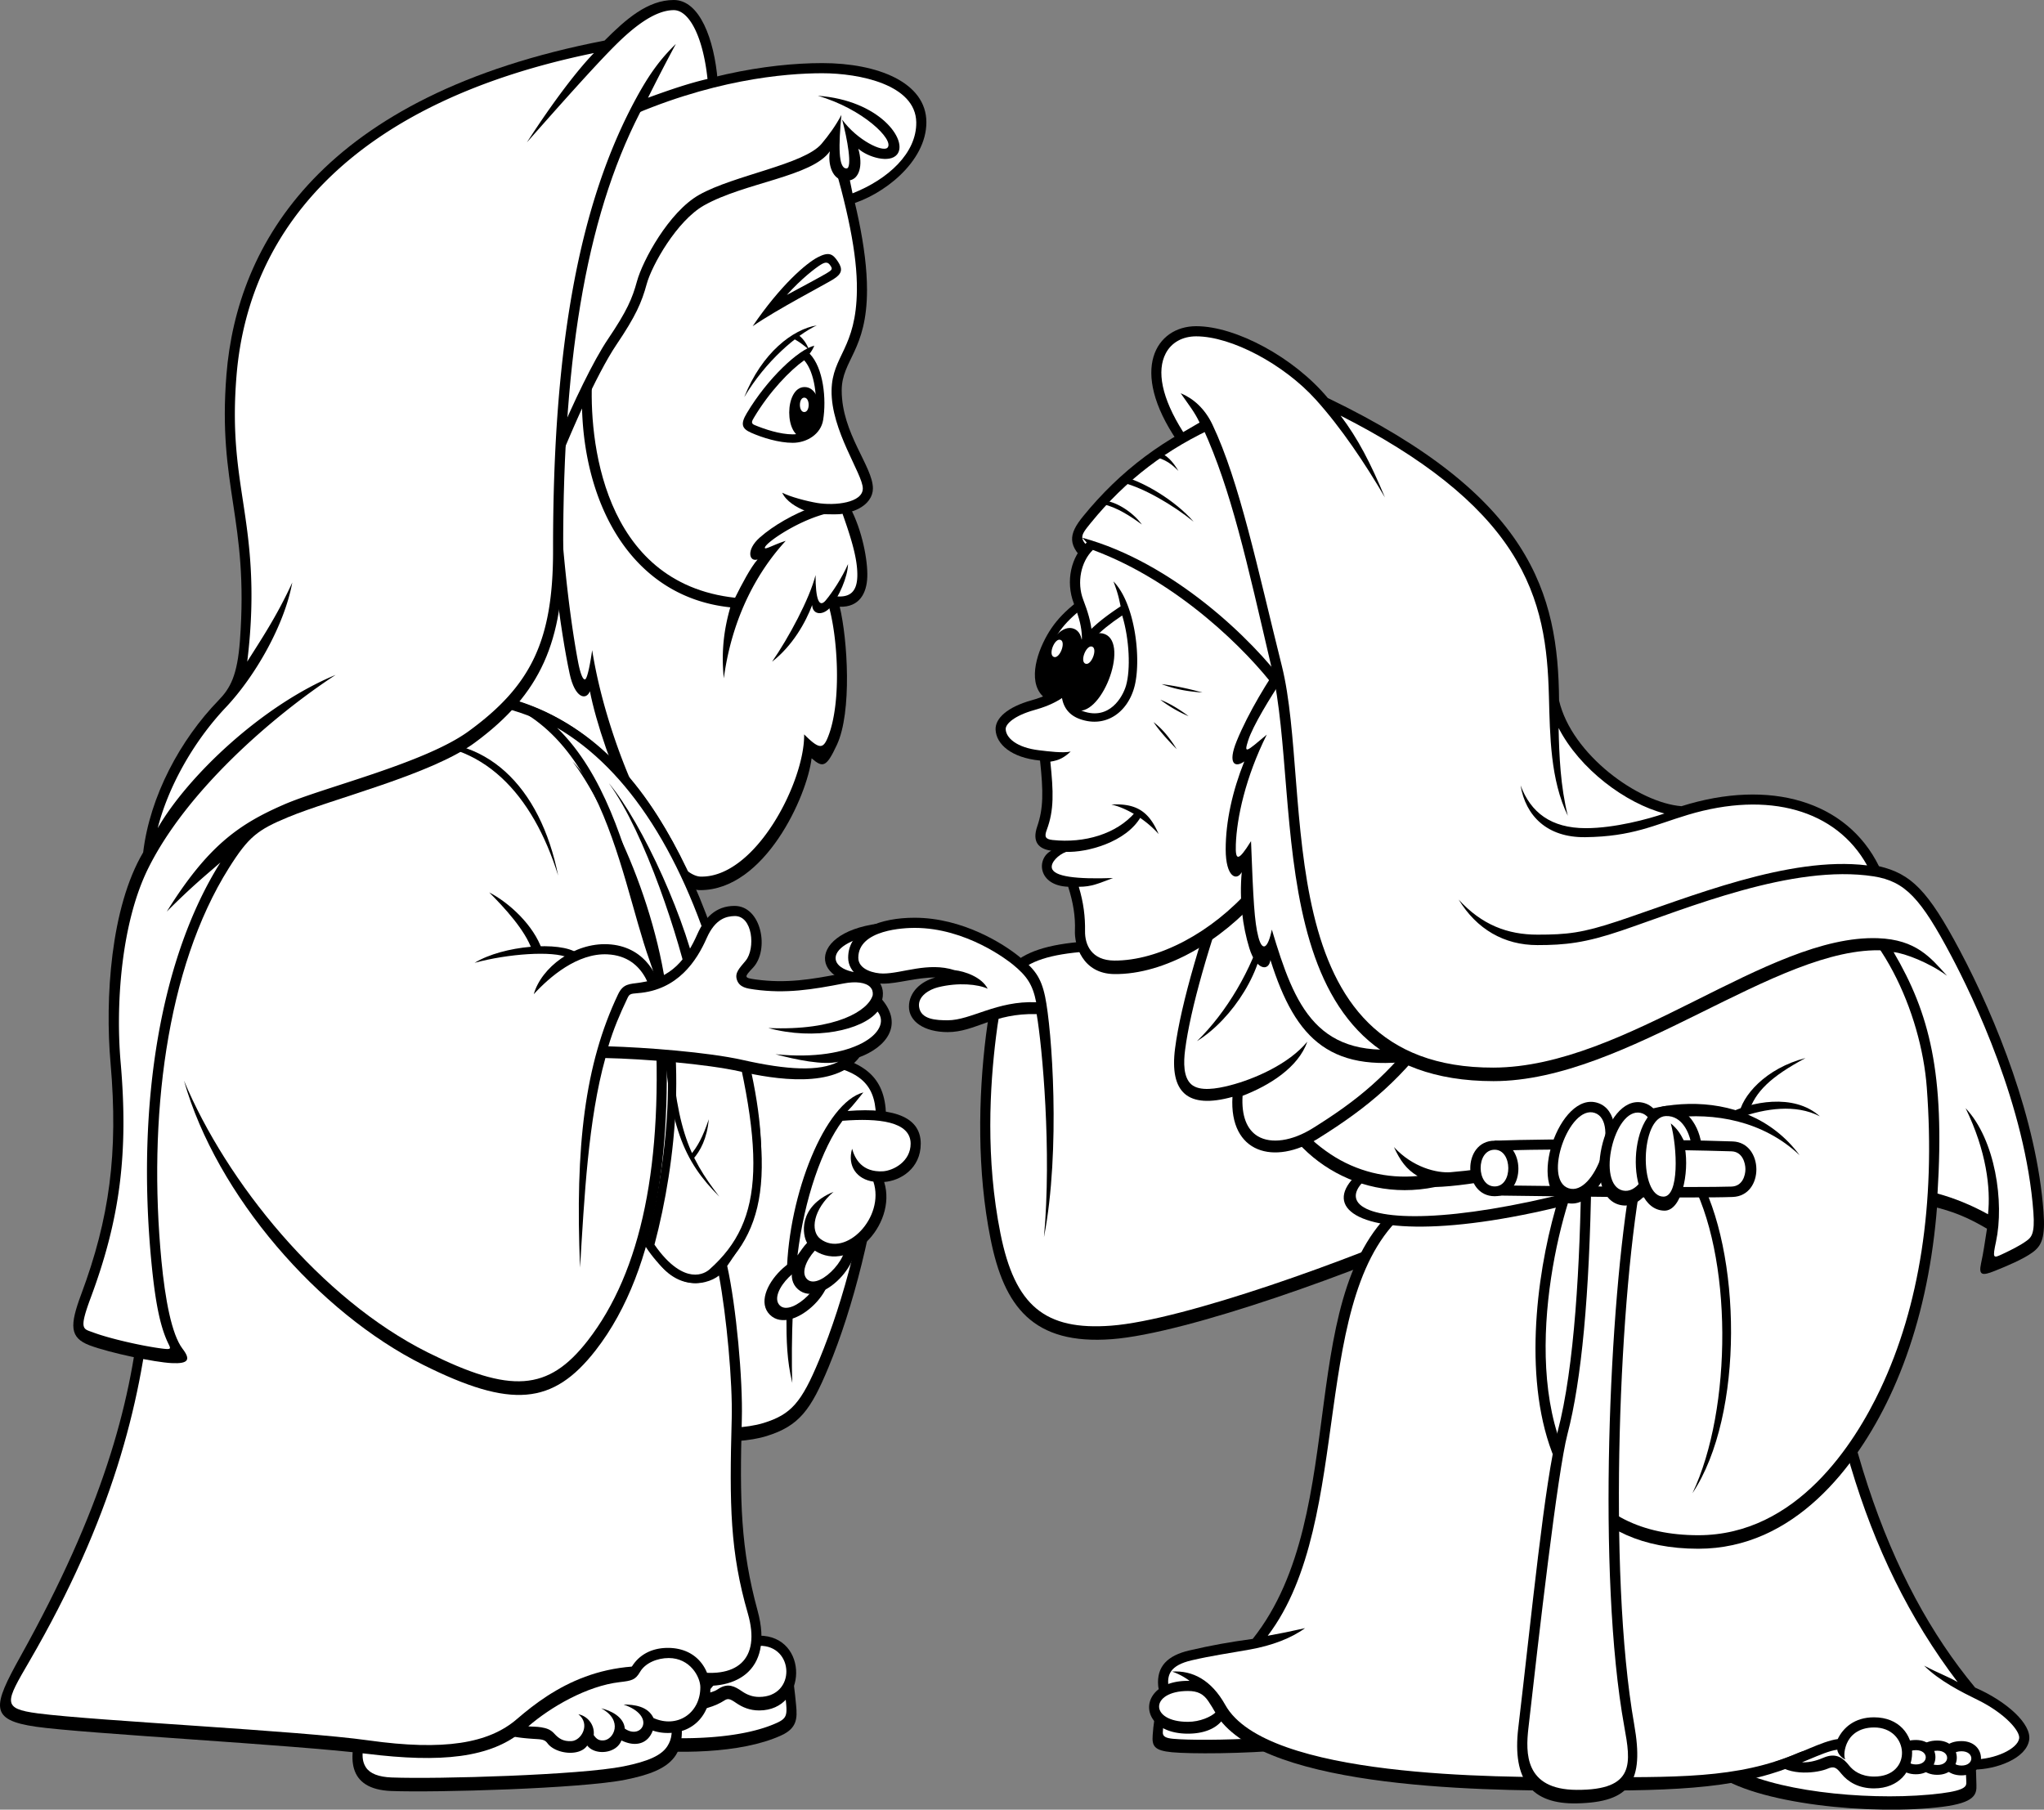 <svg xmlns="http://www.w3.org/2000/svg" width="288.093" height="255.09"><rect width="100%" height="100%" fill="#808080" stroke="none"/><path d="M153.19 79.633c3.152 3.215 3.973 11.336 2.914 15.008-1.012 3.515-4.043 5.66-7.613 4.41-3.567-1.254-2.914-5.363-1.485-8.399 1.426-3.039 3.387-5.004 7.196-7.507-.238-1.07-.297-1.606-1.012-3.512"/><path fill="#fff" d="M148.885 97.926c3.739 1.32 5.618-2.012 6.079-3.613.648-2.254.484-6.497-.543-9.88-3.415 2.297-5.106 4.094-6.34 6.723-1.004 2.137-2.008 5.774.804 6.77"/><path d="M151.39 88.637c-3.126-1.258-6.778 7.836-3.653 9.093 3.117 1.258 6.64-7.886 3.652-9.093"/><path fill="#fff" d="M149.487 90.2c-.824-.333-1.79 2.066-.965 2.398.824.332 1.754-2.082.965-2.399"/><path d="M192.901 130.953c-15.227 0-28.867.953-39.809 1.746-10.945.797-13.007 4.29-14.117 13.184-1.11 8.894-1.27 19.219.637 28.746 1.902 9.531 5.965 14.984 17.129 14.137 10.465-.793 34.89-9.532 48.691-15.883l-12.531-41.93"/><path fill="#fff" d="M140.393 146.059c-.883 7.074-1.496 17.25.617 27.816 2.032 10.18 6.266 13.7 15.621 12.988 10.083-.765 33.696-9.215 47.075-15.242l-11.867-39.234c-15.27.043-29.293 1.058-38.645 1.738-10.434.758-11.797 3.875-12.8 11.934"/><path d="M123.835 130.184c-10.79 1.39-9.575 9.707.78 8.37 10.356-1.335 10.005-9.761-.78-8.37"/><path fill="#fff" d="M123.999 131.688c-8.766 1.128-7.961 6.449.453 5.363 8.414-1.086 8.312-6.496-.453-5.363"/><path d="M128.905 129.363c-4.758 0-9.36 1.59-9.36 5.64 0 2.063 2.141 3.653 4.919 3.653 2.062 0 4.68-.875 7.375-.875-2.063.559-3.727 2.067-3.727 4.13 0 2.066 2.14 3.573 5.473 3.573 3.882 0 6.421-2.699 12.527-2.539.793 4.606 2.14 19.297 1.031 31.446 2.38-12.309 1.11-29.38.16-33.907-.586-2.777-1.507-3.89-3.648-5.64-2.14-1.746-7.93-5.48-14.75-5.48"/><path fill="#fff" d="M132.21 139.164c-1.239.309-2.864 1.262-2.672 2.746.238 1.828 2.46 1.906 4.047 1.906 3.265 0 6.898-2.777 12.46-2.539-.484-2.496-1.324-3.718-3.292-5.324-.649-.527-6.536-5.16-13.848-5.16-1.324 0-7.93.203-7.93 4.21 0 1.704 2.285 2.224 3.489 2.224 2.695 0 6.343-1.668 10.07-.477 1.43.16 3.808.953 4.68 2.621-1.348-.637-4.149-.922-7.004-.207"/><path d="M163.065 240.98c-.36 1.07-.476 2.024-.598 3.575-.117 1.547.18 2.203 2.739 2.441 2.554.238 9.933.238 16.472-.36l-5.886-5.597-12.727-.059"/><path fill="#fff" d="m177.885 244.98-2.668-2.511-11.058-.055c-.125.621-.223.832-.266 1.773-.027.606.469.817 1.446.91 2.113.196 7.136.212 12.546-.117"/><path d="M241.631 249.914c5.653 4.406 22.368 6.016 32.18 4.766 4.508-.575 4.817-1.727 4.758-3.098-.059-1.371 0-2.203-.238-3.516-6.782-.175-22.899-.953-30.332-1.906l-6.368 3.754"/><path fill="#fff" d="M245.12 249.582c6.465 3.184 19.633 4.332 28.511 3.203 3.563-.453 3.536-1.074 3.512-1.617-.015-.387-.05-1.34-.074-1.707-7.047-.223-21.402-.926-28.766-1.82l-3.183 1.941"/><path d="M198.135 169.07c-16.336 11.914-7.296 43.996-21.57 61.946-3.45.472-5.828.91-8.922 1.625-3.094.714-4.64 2.265-4.402 5.004.238 2.742 4.402 3.214 7.734 3.214 5.352 11.2 36.992 11.555 51.387 11.555 14.394 0 23.555-.238 32.238-4.289 14.395.598 20.34 1.313 23.555 1.313 3.21 0 7.437-1.56 7.848-4.168.359-2.266-3.211-5.48-7.614-7.387-12.332-14.852-20.379-37.125-22.758-71.434l-57.496 2.621"/><path fill="#fff" d="M278.745 239.617c-2.227-1.09-5.41-2.687-7.551-4.832 2.14 1.133 3.426 1.555 4.734 2.328-13.73-18.078-19.238-39.812-21.629-69.254l-55.687 2.649c-14.453 11.355-7.473 43.683-19.93 60.066 1.844-.336 3.04-.574 5.258-1.07-1.98 1.43-4.668 2.453-7.762 3.008-3.066.55-5.297.847-8.214 1.523-3.102.715-3.418 2.102-3.301 3.485.097 1.117 1.972 1.812 5.36 1.902-.95-1.371-2.438-2.969-4.817-3.8 2.855-.18 5.52 1.163 7.492 4.706 5.758 10.352 38.676 10.184 49.664 10.184 13.957 0 22.469.277 31.152-3.45 1.043-.445 1.856-.34 2.672-.296 7.352.379 12.567.68 16.031.921 2.782.192 4.618.32 5.938.32 3.012 0 6.203-1.468 6.437-2.96.164-1.035-2.02-3.55-5.847-5.43"/><path d="M172.608 241.918c-.644 1.355-2.371 2.457-5.176 2.457-7.293 0-7.293-7.445 0-7.445a8.71 8.71 0 0 1 1.887.191c.89 1.309 2.516 3.547 3.289 4.797"/><path fill="#fff" d="M170.315 239.805c.36.53.695 1.086.984 1.601-.609.578-2.14 1.301-3.867 1.301-5.476 0-5.355-4.348 0-4.348 1.399 0 2.2.43 2.883 1.446"/><path d="M276.452 245.422c-4.102 0-3.68 4.832 0 4.832s3.68-4.832 0-4.832"/><path fill="#fff" d="M276.471 246.855c-2.054 0-1.843 2.016 0 2.016 1.84 0 1.84-2.016 0-2.016"/><path d="M273.042 245.344c-4.102 0-3.68 4.832 0 4.832s3.68-4.832 0-4.832"/><path fill="#fff" d="M273.061 246.777c-2.055 0-1.844 2.016 0 2.016 1.84 0 1.84-2.016 0-2.016"/><path d="M270.03 245.266c-4.102 0-3.68 4.832 0 4.832s3.68-4.832 0-4.832"/><path fill="#fff" d="M270.046 246.7c-2.051 0-1.84 2.015 0 2.015 1.843 0 1.843-2.016 0-2.016"/><path d="M259.018 245.137c.754-1.57 2.348-3.067 5.11-3.067 7.168 0 7.168 10.02 0 10.02-2.102 0-3.645-.875-4.61-2.082-.71-.895-1.039-1.078-1.945-.688-1.25.535-5.309 1.203-7.508-.941 3.45-1.07 6.691-2.945 8.953-3.242"/><path fill="#fff" d="M260.303 245.758c.442-1.055 1.563-2.246 3.825-2.258 5.007-.023 5.523 6.953 0 6.922-1.868-.012-2.93-.84-3.493-1.547-.77-.957-1.742-1.914-3.625-1.11-.543.235-1.754.712-3.015.645.297-.12.586-.242.867-.36 1.668-.695 3.004-1.273 4.102-1.417 0 .277.316 1.02 1.109 1.375-.238-.594-.086-1.496.23-2.25"/><path d="M213.24 156.902c-33.71 7.157-30.741 21.18 2.974 14.024 33.71-7.16 29.832-20.988-2.973-14.024"/><path fill="#fff" d="M213.565 158.348c-31.375 6.66-29.203 17.68 2.172 11.015 31.371-6.66 28.352-17.496-2.172-11.015"/><path d="M178.151 151.602c2.063 10.48 12.531 18.105 24.11 15.722 5.39-.16 14.59-2.062 19.667-4.129-5.554 10.64-14.433 55.114 17.446 55.114 13.48 0 22.277-11.524 26.965-21.442 5.55-11.754 7.93-26.683 6.66-43.68-.88-11.746-7.453-25.25-17.13-29.222-15.702 2.86-60.59 18.426-77.718 27.637"/><path fill="#fff" d="M204.48 165.23c-1.977.16-5.391-.687-8.009-3.542.871 1.906 1.746 3.132 3.332 4.082-4.347.406-8.632-.657-12.265-3.075-3.836-2.554-6.617-5.98-7.75-10.343 17.625-9.176 60.554-23.98 75.918-26.903 9.265 4.094 15.082 17.317 15.867 27.844 1.23 16.46-1.027 30.84-6.527 42.484-3.637 7.703-11.809 20.625-25.672 20.625-8.024 0-13.895-2.976-17.446-8.851-8.097-13.387-2.226-36.813 1.262-43.696 2.867-5.652 20.11-10.785 30.457-1.02-7.851-10.6-23.574-8.112-30.473-1.679-4.367 2.309-13.804 3.672-18.695 4.074"/><path d="M243.538 157c3.093-1.668 9.277-2.977 12.965.36-3.45-1.79-7.73-1.075-11.18.117l-1.785-.477"/><path d="M245.085 157.238c.355-2.738 3.804-6.668 9.394-8.097-4.875 2.62-7.074 4.703-8.027 7.68l-1.367.417m-5.829 8.219c6.184 10.84 6.66 33.95-.714 45.027 5.629-11.832 5.75-33.59-.477-44.629l1.191-.398m-16.378-.832c-.157 13.5-.95 28.113-3.332 37.164-1.84 7.004-3.649 25.73-5.551 41.774-.88 7.414 1.906 10.773 8.25 10.64 7.613-.16 9.504-3.086 8.09-11.117-3.809-21.602-2.063-61.625 1.265-78.305l-8.722-.156"/><path fill="#fff" d="M215.42 243.613c-.386 3.45-.558 8.645 6.794 8.684 8.32.043 7.644-3.813 6.714-8.965-3.859-21.32-2.093-59.957.957-77.148l-5.597-.106c-.25 16.399-1.38 28.531-3.36 36.074-1.394 5.317-4.05 28.567-5.507 41.461"/><path d="M244.21 160.895c4.398.144 4.52 7.667 0 7.828-5.829.21-24.98-.106-33.664-.207l.12-7.727c8.446-.312 24.266-.21 33.544.106"/><path fill="#fff" d="M212.245 167.102c9.347.117 27.027.316 31.804.156 1.551-.051 1.961-1.57 1.961-2.457 0-.848-.41-2.461-1.957-2.512-8.46-.266-23.148-.379-31.851-.137l.043 4.95"/><path d="M210.667 160.79c-4.641 0-4.524 7.827 0 7.827 4.52 0 4.398-7.828 0-7.828"/><path fill="#fff" d="M210.667 162.063c-2.668 0-2.602 5.175 0 5.175 2.597 0 2.53-5.175 0-5.175"/><path d="M225.214 155.473c-5.418-1.805-10.13 12.195-4.649 14.015 5.48 1.824 10.07-12.215 4.649-14.015"/><path fill="#fff" d="M224.772 156.875c-3.629-1.207-7.351 9.402-3.683 10.621 3.671 1.223 7.312-9.414 3.683-10.621"/><path d="M231.522 155.426c-5.574-1.223-8.785 13.195-3.144 14.43 5.64 1.23 8.726-13.211 3.144-14.43"/><path fill="#fff" d="M231.23 156.867c-3.735-.816-6.27 10.121-2.49 10.95 3.778.824 6.227-10.133 2.49-10.95"/><path d="M237.48 161.77c.636 3.601-.474 8.937-2.903 8.882-5.774-.125-5.113-14.988.59-14.757 2.437.097 4.453 2.773 4.691 5.875h-2.379"/><path fill="#fff" d="M238.264 160.734c-.16-.714-1.035-3.527-3.492-3.414-3.566.157-3.805 11.356-.316 11.356 2.222 0 1.984-6.832 1.031-10.324.875.714 1.348 1.43 1.824 2.382h.953"/><path d="M173.55 120.313c-4.122 10.957-7.137 21.28-7.93 27.476-.793 6.195 1.746 8.578 8.09 6.828-.473 7.942 5.886 9.719 12.054 5.88 7.137-4.45 12.055-8.579 17.29-16.044l-29.505-24.14"/><path fill="#fff" d="M173.33 153c-1.824.469-4.23.887-5.41-.14-1.144-.997-1.113-3.098-.882-4.887.718-5.637 3.375-14.989 7.156-25.29l26.68 21.868c-5.051 6.922-9.547 10.558-15.864 14.492-2.894 1.805-5.855 2.234-7.722 1.121-1.574-.941-2.32-2.91-2.153-5.7 3.727-1.429 7.856-3.976 9.121-7.628-2.617 3.176-7.515 5.293-10.925 6.164"/><path d="M178.112 130.793c.238 5.719-4.402 12.867-9.398 15.96 4.164-4.046 7.734-10.124 9.398-15.96m-5.949-72.543c-7.969 3.336-14.274 8.102-19.508 14.531-2.09 2.57-2.262 4.172.715 6.672 2.972 2.5 19.031 15.367 30.57 22.516-.117-13.7-3.687-32.758-11.777-43.719"/><path fill="#fff" d="M153.76 73.688c-1.629 2.003-1.789 2.246.528 4.195 2.34 1.969 16.726 13.555 28.16 20.969-.508-13-3.93-28.848-10.777-38.829-7.141 3.168-13.012 7.641-17.91 13.665"/><path d="M163.24 63.77c1.114.238 2.063 1.27 2.856 2.62-.87-.874-1.742-1.667-3.648-2.066l.793-.554m-4.36 3.574c2.38.715 6.66 3.097 9.356 6.195-2.934-2.383-7.059-4.766-9.91-5.48l.554-.715m-3.093 3.254c1.586.16 3.886 1.59 5.152 3.336-1.504-1.11-3.566-2.461-5.469-2.86l.317-.476m-2.618 5.879c-2.218 1.906-3.011 5.476-1.824 8.574 1.192 3.097 1.586 5.242.555 8.262-1.031 3.015-3.371 4.523-6.504 5.398-3.406.953-5.133 2.539-5.074 4.129.082 2.066 2.223 3.972 6.266 4.367.476 4.45.476 6.75-.399 9.293-.758 2.21.238 3.176 1.984 3.414-2.14 1.113-1.902 4.922 2.38 5.082.714 2.227 1.03 4.211.952 6.195-.082 1.985 1.032 6.063 5.551 6.114 7.137.082 15.145-4.684 20.54-10.957 2.218-15.012 2.933-22.793 3.648-29.782-4.68-6.43-15.98-17.312-28.707-20.765.21.203.43.449.633.676"/><path fill="#fff" d="M152.05 125c.68 2.25.914 4.246.882 6.25-.03 1.906.887 4.137 4.14 4.152 6.188.024 13.673-3.91 19.173-10.16 1.96-13.304 2.828-21.699 3.492-28.262-3.875-5.136-13.563-14.96-25.7-19.464-1.698 1.664-2.288 4.601-1.359 7.023 1.282 3.332 1.75 5.79.575 9.234-1.43 4.188-4.95 5.61-7.47 6.313-2.812.789-4.062 1.953-4.034 2.7.047 1.222 1.527 2.593 4.718 2.972 1.356.16 3.332.418 4.442.18-.871.792-1.559 1.23-2.867 1.425.441 4.235.543 6.817-.5 9.602-.356.953-.235 1.328.832 1.441 4.46.477 8.98-.836 11.597-3.87l.832.593c-2.082 3.633-7.672 5.062-10.527 4.945-1.129.418-2.172 1.48-2.023 2.262.238 1.25 3.511 1.61 8.625 1.43-2.082.773-2.985 1.234-4.829 1.234"/><path d="M156.64 113.402c3.507-.18 5.292.953 6.663 4.168-1.668-1.906-4.343-3.633-6.664-4.168m12.848-15.785c-2.379-.652-3.984-.949-5.77-1.187 1.727.652 3.332 1.011 5.77 1.187m-5.945 1.016c1.246.476 2.734 1.367 3.98 2.32a18.44 18.44 0 0 1-3.98-2.32m-.953 3.157c.714 1.07 1.785 2.32 3.269 3.812-1.012-1.61-2.02-2.86-3.27-3.813m-5.652-19.836c3.153 3.219 3.973 11.336 2.914 15.012-1.008 3.512-4.043 5.656-7.61 4.406-3.57-1.25-2.917-5.36-1.487-8.398 1.425-3.035 3.39-5 7.195-7.504-.238-1.07-.297-1.61-1.012-3.516"/><path fill="#fff" d="M152.631 100.246c3.743 1.324 5.618-2.008 6.079-3.61.648-2.253.488-6.495-.543-9.882-3.414 2.3-5.102 4.098-6.34 6.726-1.004 2.137-2.004 5.774.804 6.766"/><path d="M155.733 89.387c-3.66-1.473-7.945 9.191-4.285 10.668 3.664 1.472 7.793-9.254 4.285-10.668"/><path fill="#fff" d="M153.948 91.152c-.824-.332-1.79 2.067-.965 2.399.824.332 1.754-2.082.965-2.399"/><path d="M180.846 92.914c-2.074 2.93-4.898 7.52-6.543 11.555-1.308 3.215-.238 3.812 1.075 2.86-1.668 4.167-2.622 8.456-2.622 12.386 0 3.933 1.547 4.527 2.262 3.219-.355 3.93.121 7.62 1.07 10.718.954 3.098 2.739 3.336 2.973 1.668 3.57 11.317 8.567 16.32 21.89 13.938-4.046-20.133-13.202-45.387-20.105-56.344"/><path fill="#fff" d="M180.846 95.613c-1.824 2.7-4.28 6.75-4.914 8.739-.636 1.984-.316 1.664 2.614-.797-3.012 6.035-4.23 11.754-4.36 15.484-.078 2.305.317 2.465 2.14-.473.317 8.336.477 11.356 1.032 13.5.555 2.141 1.348 1.668 1.902-1.035 3.254 10.88 6.344 18.664 19.985 16.598-2.38-11.356-9.594-36.527-18.399-52.016"/><path d="m165.94 62.18 3.649-1.746c3.96 8.734 6.085 18.441 9.671 33.832 4.442 19.058-2.218 58.129 31.246 58.129 18.875 0 39.97-19.22 55.04-18.422 6.343 8.257 8.246 20.011 6.66 36.05 3.093.715 5.234 1.63 7.851 3.176-.36 2.266-.476 3.219-.836 4.887-.355 1.664.121 1.785 1.907 1.07 1.785-.715 4.043-1.668 5.351-2.62 1.309-.954 1.809-2.134 1.547-5.716-.953-12.984-6.66-27.16-11.777-36.808-4.54-8.567-6.899-10.84-11.418-11.914-4.52-9.172-15.344-12.387-27.836-8.457-6.067-.477-15.465-7.266-17.25-14.891-.117-15.129-3.926-28.824-32.594-42.645-4.758-5.718-12.965-10.125-18.555-10.125-5.593 0-9.558 6.075-2.656 16.2"/><path fill="#fff" d="M218.311 98.074c-.18-6.66-.89-13.449-5.355-20.36-4.485-6.94-12.352-13.214-24.008-19.128 2.457 3.258 4.191 6.613 6.254 11.535-2.778-4.762-6.184-9.851-9.762-13.808-4.496-4.97-11.863-8.903-16.844-8.903-1.922 0-3.48.867-4.28 2.383-1.31 2.48-.606 6.285 2.452 11.113l2.305-1.343c-.715-1.512-1.45-2.383-2.66-4.133 1.746.715 3.39 2.136 4.472 4.414 3.829 8.043 6.356 20.304 9.79 34.047 4.44 17.777-2.407 56.695 29.831 56.597 18.704-.054 38.602-18.785 54.165-18.242 5.425.192 7.457 2.758 9.753 5.297-2.457-1.824-5.945-3.176-7.53-3.336 5.073 8.656 7.241 17.04 6.19 34.035 2.313.621 4.797 1.63 7.118 2.918.394-3.652-.227-8.918-3.16-14.953 4.203 4.445 5.472 13.281 4.285 18.82-.508 2.364-.38 2.348.808 1.793 1.387-.648 2.621-1.273 3.504-1.918.676-.488 1.18-1.015.961-3.98-1.097-15.012-8.484-30.348-11.61-36.242-4.26-8.035-6.452-10.457-10.925-11.153-11.383-1.761-26.254 4.504-35.55 7.66-5.063 1.72-7.9 2.032-11.821 2.032-4.688 0-8.55-2.219-11.105-6.422 3.253 3.574 6.902 4.95 11.105 4.95s6.344-.24 11.34-1.903c10.183-3.403 24.101-9.211 35.125-7.86-4.344-7.832-13.903-10.539-25.254-7.129-4.758 1.43-7.809 3.075-14.473 3.153-5.39.066-8.406-3.016-9.117-7.305 1.426 3.813 4.281 6.035 9.2 6.035 4.042 0 8.78-1.277 11.081-2.07-5.468-1.426-11.933-6.238-14.918-12.05.078 3.89.266 8.241 1.297 12.374-2.457-5.082-2.511-11.199-2.664-16.918"/><path d="M86.952 202.266c7.93.953 16.496 1.59 21.094.16 4.601-1.43 6.242-3.696 8.726-9.688 3.488-8.418 6.356-19.672 7.93-32.402.777-6.309-.793-9.688-6.504-11.277-5.711-1.586-15.227-3.493-28.074-3.653l-3.172 56.86"/><path fill="#fff" d="M107.624 200.582c3.875-1.203 5.336-2.86 7.828-8.871 3.562-8.59 6.344-19.488 7.832-31.55.722-5.856-.707-8.4-5.469-9.724-5.39-1.5-14.27-3.308-26.344-3.578l-3.02 53.668c4.657.54 14.466 1.52 19.173.055"/><path d="M116.178 177.613c-3.09-3.082-10.87 4.512-7.672 7.707 3.204 3.196 10.93-4.453 7.672-7.707"/><path fill="#fff" d="M115.143 178.75c-1.762-1.762-7.058 3.438-5.234 5.262 1.71 1.707 6.98-3.524 5.234-5.262"/><path d="M119.667 173.582c-3.266-2.894-10.582 5.148-7.2 8.148 3.387 3 10.645-5.093 7.2-8.148"/><path fill="#fff" d="M118.706 174.777c-1.864-1.652-6.832 3.868-4.903 5.578 1.801 1.594 6.739-3.953 4.903-5.578"/><path d="M121.686 153.984c-5.39 1.43-10.547 14.371-10.785 25.41l1.824-.953 1.586-2.539c5.074 4.13 12.215-3.175 10.309-9.293 2.3-.16 5.156-1.906 5.156-5.398 0-3.496-3.25-5.164-10.309-4.606.872-.875 1.426-1.667 2.22-2.62"/><path fill="#fff" d="M115.628 174.633c3.539 2.699 9.14-3.035 7.472-8.074-2.3-.317-3.715-2.172-3-4.633.399 1.43 1.41 3.336 4.344 3.18 1.535-.11 3.906-1.41 3.906-3.895 0-3.14-4.531-3.629-9.601-3.227-2.86 3.825-5.383 10.961-6.348 18.98.516-.714.8-1.183 1.355-1.777-.632-.992-1.386-5.082 3.727-7.187-2.855 2.46-3.332 5.504-1.855 6.633"/><path d="M110.842 185.531c0 3.395.059 6.254.832 9.41-.117-2.62-.058-7.148.063-9.648l-.895.238M88.717 246.52c6.422.714 15.668.734 21.41-1.907 2.204-1.011 2.262-2.383 2.083-4.226-.176-1.848-.414-4.114-.774-5.602-5.234.656-18.555 2.563-23.312 2.8l.593 8.935"/><path fill="#fff" d="M110.311 236.36c-5.48.726-16.543 2.214-20.672 2.554l.422 5.828c6.387.586 14.516.375 19.473-1.906 1.316-.606 1.418-1.102 1.258-2.79a55.651 55.651 0 0 0-.48-3.687"/><path d="M102.616 232.863c.82-1.343 2.281-2.304 4.387-2.304 7.043 0 6.851 10.543 0 10.543-1.332 0-2.372-.454-3.23-1.043-.95-.657-1.192-.68-1.731-.329-1.012.657-3.094 1.547-6.368 1.547l6.942-8.414"/><path fill="#fff" d="m103.772 233.691-4.144 5.008c1.156-.3 1.289-.422 1.636-.644 1.336-.868 2.293-.356 3.317.351.785.535 1.55.79 2.422.79 5.234 0 4.984-7.31 0-7.208-1.426.028-2.579.64-3.23 1.703"/><path d="M50.792 242.688c-1.907 5.003-1.907 9.53 4.359 9.769 6.266.238 26.688-.328 32.992-1.59 6.738-1.351 9.117-3.496 7.453-10.562-9.754.554-33.625 1.507-44.804 2.382"/><path fill="#fff" d="M51.823 244.043c-.867 2.574-.953 4.016-.238 5.098.574.867 1.793 1.34 3.62 1.41 6.528.25 26.583-.344 32.657-1.563 3.516-.703 5.371-1.554 6.2-2.847.663-1.04.792-2.11.39-4.34-3.274.176-35.168 1.687-42.63 2.242"/><path d="m75.057 79.813-8.406 23.027 22.68 7.308.16-23.347-14.434-6.988"/><path fill="#fff" d="m75.854 81.785-7.351 20.149 19.414 6.257.14-20.5-12.203-5.906"/><path d="M117.8 18.82c2.738 8.934 4.402 16.203 4.402 22.04 0 8.574-3.567 9.886-3.567 14.175 0 6.074 4.399 10.719 4.399 13.817 0 2.261-2.852 4.289-8.086 3.453-1.547 5.125-3.57 10.601-5.234 15.965-21.415.355-32.954-12.63-32.954-30.735 0-18.105 18.32-38.355 41.04-38.715"/><path fill="#fff" d="M115.17 70.895c2.528.421 6.438-.024 6.438-2.043 0-2.032-4.492-8.157-4.402-13.817.082-4.965 3.492-5.828 3.57-14.176.047-4.968-1.246-11.343-4.023-20.578-21.801.961-38.563 20.574-38.563 37.254 0 14.23 8.113 29.211 30.477 29.309.707-2.223 4.043-12.149 4.855-14.832-1.25-.477-2.738-1.371-3.273-2.563 1.129.594 3.496 1.207 4.922 1.446"/><path d="M115.124 45.863c-3.328.535-7.73 3.813-10.23 10.125 3.034-5.125 7.437-8.816 10.23-10.125"/><path d="M112.33 47.113c.712.356 1.426 1.371 1.665 2.145-.656-.535-1.43-1.192-2.38-1.61l.716-.535"/><path d="M114.768 48.723c-2.203.535-6.594 4.613-9.515 9.527-.887 1.484-.73 2.152.593 2.738 1.606.715 3.926 1.43 5.891 1.43 1.96 0 3.95-1.195 4.281-3.215.477-2.918.059-7.328-1.902-9.351.234-.297.473-.657.652-1.13"/><path fill="#fff" d="M106.272 58.86c-.273.46-.488.812.059 1.042 1.453.61 3.617 1.325 5.406 1.325 1.328 0 2.871-.778 3.105-2.215.454-2.766.008-6.551-1.496-8.227-2.007 1.43-4.87 4.38-7.074 8.074"/><path d="M113.401 54.559c-2.855 0-2.914 7.144 0 7.144s2.914-7.144 0-7.144"/><path fill="#fff" d="M113.358 56.05c-.812 0-.828 2.032 0 2.032s.828-2.031 0-2.031"/><path d="M106.085 45.98c3.449-2.382 10.113-5.835 11.359-6.609 1.25-.777 1.367-1.43.656-2.504-.715-1.07-1.25-1.43-2.855-.594-1.606.832-5.235 3.93-9.16 9.707"/><path fill="#fff" d="M110.901 41.574c1.707-.914 4.68-2.504 5.55-3.02.876-.515.915-.636.598-1.109-.32-.476-.636-.597-1.39-.12-.75.476-2.695 1.945-4.758 4.25"/><path d="M119.784 28.828c4.597-1.27 10.785-5.957 10.785-11.594 0-5.64-6.898-8.34-14.672-8.34-7.77 0-18.398 1.829-29.656 7.067C80.53 27 76.006 42.684 77.237 69.129c2.738-7.145 6.898-16.477 9.637-20.527 2.734-4.051 3.566-5.957 4.28-8.579.716-2.62 4.243-8.91 8.09-11.078 5.712-3.215 15.227-4.047 17.723-7.62-.316 1.823.36 4.09 2.102 4.09.238.792.398 1.823.715 3.413"/><path fill="#fff" d="m119.784 25.414.375 1.84c5.039-1.988 9.047-5.68 8.984-10.02-.082-5.32-8.02-6.91-13.246-6.91-5.226 0-15.848.883-28.61 6.73-6.167 12.134-9.011 26.641-8.816 45.223 2.387-5.625 5.149-11.41 7.22-14.476 2.679-3.965 3.425-5.719 4.089-8.153.785-2.89 4.492-9.773 8.766-12.187 4.918-2.777 14.789-4.266 17.253-7.195.973-1.157 2-2.555 2.793-4.067-.394 4.211-.472 7.547.715 7.547.875 0 .102-4.27-.613-6.89 2.121 2.917 5.77 4.667 6.402 3.953.973-1.098-3.488-5.48-9.832-7.309 8.703.617 12.766 6.273 11.184 8.262-1.055 1.312-4.125.394-5.473-.797.711 2.46.078 4.21-1.191 4.45"/><path d="M83.464 53.285c-.477 8.262 1.269 28.91 20.14 30.973.953-1.906 2.145-4.207 3.176-5.399-1.191.395-1.668-1.351.316-3.097 1.98-1.746 4.836-3.336 7.453-4.29h5.235c1.746 3.258 2.539 7.544 2.457 9.848-.078 2.301-1.11 4.29-3.887 4.207 1.113 4.61 1.746 14.852-.394 19.457-1.5 3.223-1.985 3.258-3.57 1.907-.634 5.32-6.583 18.582-15.7 18.582-6.187 0-13.879-19.457-15.543-28.032-.558 1.348-2.121.95-2.855-2.46-1.27-5.88-3.012-18.504-2.938-28.352 2.621-5.719 3.887-8.656 6.11-13.344"/><path fill="#fff" d="M82.034 57.574c.398 14.137 7.336 26.606 20.898 28.035-.793 2.778-1.328 5.934-.914 10.004 1.192-8.851 4.918-15.246 8.727-19.375-1.547.477-2.86 1.246-2.938 1.012-.176-.535 4.227-3.633 8.328-4.766.774 0 2.024.059 2.618-.058 1.308 3.691 2.14 6.492 2.082 8.812-.059 2.324-1.192 3.04-3.153 2.801l-.953 1.133c1.309 4.226 1.965 13.64 0 18.64-.707 1.813-1.246 1.848-3.39-.296.101 6.609-6.801 20.187-14.57 20.05-4.598-.078-13.005-17.39-15.305-31.921-.16 1.109-.633 4.128-1.032 4.128-.398 0-.758-1.437-.953-2.46-1.504-7.942-2.535-19.22-2.851-27.797a201.67 201.67 0 0 1 3.406-7.942"/><path d="M119.526 79.512c-.059 1.906-1.309 4.586-2.379 5.957-1.07 1.37-2.617 1.25-2.676-.18-.894 2.383-2.734 5.719-5.652 7.984 2.32-3.335 5.297-8.875 6.129-12.21 0 3.335.473 4.703 1.426 3.574.953-1.133 2.32-3.219 3.152-5.125M62.842 97.36c-22.597-.184-39.492 20.093-41.87 48.921-2.38 28.824 4.995 45.742-18.083 87.196-3.937 7.074-4.437 8.972 2.223 9.925 6.66.953 36.32 2.543 46.629 3.813 10.308 1.27 17.45.637 22.047-3.336 4.601-3.973 11.578-8.734 23.156-6.512 6.402 1.23 12.215-1.59 9.836-10.324-2.383-8.734-2.54-15.406-2.223-27 .153-5.566-.793-15.883-2.062-21.602 5.234-7.304 6.664-16.199 1.902-33.351-4.758-17.153-12.844-47.488-41.555-47.73"/><path fill="#fff" d="M102.944 145.184c-4.809-17.145-12.797-46.293-40.113-46.395-24.395-.086-38.188 22.777-40.438 47.61-2.05 22.652 5.024 47.738-18.254 87.773-3.351 5.762-3.937 6.668 1.172 7.34 8.18 1.07 36.863 2.433 46.606 3.808 10.687 1.504 16.972.422 20.937-3 5.082-4.382 12.465-9.254 24.36-6.832 6.542 1.328 10.093-1.468 8.187-8.07-2.496-8.64-2.605-15.188-2.27-27.414.141-5.152-.734-14.524-1.796-20.203-1.907 1.511-7.008 2.453-10.098-4.457 3.488 4.133 7.785 5.062 10.523 1.418 4.586-6.11 5.586-15.883 1.184-31.578"/><path d="M63.186 97.445c18.18-.367 31.973 14.168 39.375 40.703 7.074 25.348 6.23 34.551-1.765 41.66-1.77 1.57-5.7 2.16-9.829-4.124 2.95-10.809 5.11-27.711.59-40.286-4.52-12.578-6.953-37.168-28.37-37.953"/><path fill="#fff" d="M97.522 179.64c1.324.176 2.18-.44 2.488-.714 7.805-6.934 8.133-16.39 1.414-40.461-4.96-17.781-12.863-30.012-22.906-35.871 6.637 6.457 9.535 16.668 11.871 24.933.77 2.723 1.496 5.297 2.278 7.47 4.382 12.198 2.68 28.776-.422 40.448 2.176 3.145 4.062 4.035 5.277 4.196"/><path d="M85.811 110.39c4.715 5.602 11.2 19.75 12.82 28.887l-1.328.442c-1.472-7.074-6.336-22.254-11.492-29.328m-28.676-5.567c11.301-1.785 19.032 6.078 21.532 18.586-3.57-11.437-10.59-19.18-21.532-18.586m23.551 2.504c4.524 5.836 12.016 22.274 12.73 36.926.708 14.555 2.973 19.418 7.97 24.422-4.403-5.719-6.31-9.867-7.02-24.422-.711-14.652-8.324-31.328-13.68-36.926"/><path d="M97.698 163.375c1.012-1.133 1.965-2.922 2.2-5.602-.833 2.504-1.606 3.875-2.556 5.004l.356.598m-28.746-37.582c2.773 1.43 6.262 4.605 7.453 8.098h-1.426c-.953-2.778-3.887-5.954-6.027-8.098"/><path d="M81.401 134.367c-2.457-1.746-10.469-1.113-14.512 1.352 4.676-1.274 11.024-1.746 13.242-.715l1.27-.637"/><path d="M75.233 140.14c2.215-2.425 6.152-5.82 10.383-5.617 5.558.27 6.504 5.82 6.652 8.192 1.324 21.277-1.855 36.531-9.453 46.285-5.539 7.105-10.812 7.492-22.547 1.625-15.054-7.531-28.344-23.98-34.336-38.3 4.598 16.202 18.989 32.71 33.7 40.054 12.425 6.207 18.296 5.687 24.308-2.024 9.207-11.816 10.824-30.535 9.754-47.73-.336-5.395-3.094-9.29-8.012-9.527-4.75-.23-9.379 3.27-10.449 7.043"/><path d="M90.284 138.496c-1.57.23-2.442.129-3.172 1.668-4.68 9.848-6.066 21.363-5.356 38.516.598-9.887 1.153-20.887 3.57-29.54 5.473.118 14.274.833 19.036 1.903 4.758 1.074 13.32 2.504 16.77-2.023 3.808-1.43 6.187-4.528 3.21-8.102.598-2.5-1.425-4.523-5.707-3.691-4.285.836-7.851 1.43-12.132.836-1.688-.239-1.625-.317-.36-1.668 2.34-2.504 1.192-8.7-2.617-8.7-2.617 0-4.215 1.664-5.234 3.973-1.551 3.52-3.649 6.195-8.008 6.828"/><path fill="#fff" d="M118.174 149.656c-2.691 1.41-7.214 1.172-13.5-.246-4.93-1.11-13.785-1.773-18.933-1.922.73-2.449 1.613-4.508 2.66-6.71.3-.637.363-.704 1.496-.786 5.649-.422 8.313-4.594 9.703-7.746 1.23-2.797 2.832-3.086 3.926-3.121 2.574-.078 2.973 4.594 1.574 6.29-.855 1.046-1.59 1.702-1.222 2.737.367 1.04 1.414 1.184 2.425 1.325 4.461.62 8.192.011 12.602-.848 1.726-.336 3.129-.145 3.758.512.277.289.394.668.347 1.129-.593 2.14-5.09 5.058-14.726 4.64 6.601 1.785 13.265.297 15.406-2.324 2.2 2.742-3.273 7.148-14.394 6.016 2.855.773 6.796 1.59 8.878 1.054"/><path d="M92.006 243.941a6.595 6.595 0 0 0 2.13.336c7.89 0 8.062-11.992 0-11.992-2.981 0-4.837 1.64-5.59 3.703-5.95.399-10.711 3.207-17.059 8.606 1.605.418 3.492.496 4.324.554.832.059 1.078.215 1.367.598 1.13 1.488 4.52 1.906 5.59.297 1.07 1.43 4.106 1.191 4.82-.715 2.083 1.012 3.762.402 4.418-1.387"/><path fill="#fff" d="M94.249 233.715c-1.606 0-3.313.695-4.043 1.965-.657 1.133-1.188 1.234-2.856 1.43-4.64.535-9.773 3.535-12.886 6.234.535.058 1.167.02 1.824.136.652.122 1.246.239 1.843.895.594.656 1.231 1.121 2.418 1.05 1.407-.077 2.715-2.402.97-3.788 1.327.258 2.32 1.527 2.163 2.937.414.594.754.778 1.348.754 1.484-.058 2.875-2.84-.297-4.527 1.309.3 3.211 1.191 3.328 2.86 2.38 1.667 4.524-1.786-.176-3.395 1.485 0 3.45.238 4.223 1.906 3.328 1.488 6.602-.656 6.602-4.348 0-1.43-1.43-4.11-4.461-4.11"/><path d="M90.917 14.531c2.14-.71 7.613-2.617 10.23-3.215C100.671 5.598 98.647 0 94.964 0c-3.692 0-6.782 2.738-9.754 5.719-39.852 7.703-51.825 28.672-53.293 47.094-1.27 15.878 3.172 20.328 1.902 37.48-.367 4.953-1.371 6.727-3.012 8.418-5.394 5.559-9.676 13.5-10.629 21.441-4.597 7.786-5.39 20.66-4.597 29.703 1.11 12.704-.16 21.918-4.125 32.56-1.649 4.42-1.664 6.151 1.187 7.226 2.856 1.07 9.16 2.382 11.54 2.5 2.378.12 2.734-.473 1.546-2.024-1.547-2.027-2.46-7.043-2.973-12.39-1.902-19.891.594-41.215 9.516-55.391 2.766-4.39 4.02-5.356 8.328-7.145 6.305-2.62 20.2-6.007 26.29-10.484 9.398-6.91 12.507-14.289 12.488-27.16-.04-28.234 3.57-48.363 11.539-63.016"/><path fill="#fff" d="M34.846 93.258c1.29-10.434.211-17.242-.597-22.598-.785-5.172-1.543-10.062-.91-17.734 1.78-21.563 17.425-38.703 50.375-45.45-2.258 2.32-5.641 6.7-9.45 12.594 4.461-5.058 9.578-10.816 12.442-13.668 2.457-2.449 5.515-4.972 8.258-4.972 2.152 0 4.117 3.683 4.757 9.699-2.558.598-5.117 1.457-8.386 2.648a255.638 255.638 0 0 1 3.925-7.582c-2.18 2.125-3.726 4.215-5.597 7.657-8.032 14.761-11.75 35.003-11.711 63.699.015 12.722-3.07 19.094-11.906 25.527-6.176 4.496-20.45 7.906-25.993 10.317-6.351 2.757-10.754 5.804-16.543 15.097 3.649-3.656 5.653-5.25 7.555-6.918-8.34 13.25-11.887 33.766-9.73 56.29.535 5.59 1.207 8.988 2.3 11.335.414.895.66 1.074-.765.895-2.774-.348-7.422-1.406-9.723-2.27-1.422-.535-2.07-.3-.355-4.91 4.144-11.121 5.324-20.426 4.21-33.184-.714-8.171.086-19.664 3.891-27.335 5.39-10.88 17.446-21.38 26.406-27.258-10.386 4.289-20.863 14.293-25.07 21.597 1.399-5.55 4.836-11.98 9.602-17.027 4.12-4.367 8.254-11.559 9.363-17.594-2.14 4.688-4.445 8.125-6.348 11.145"/></svg>
